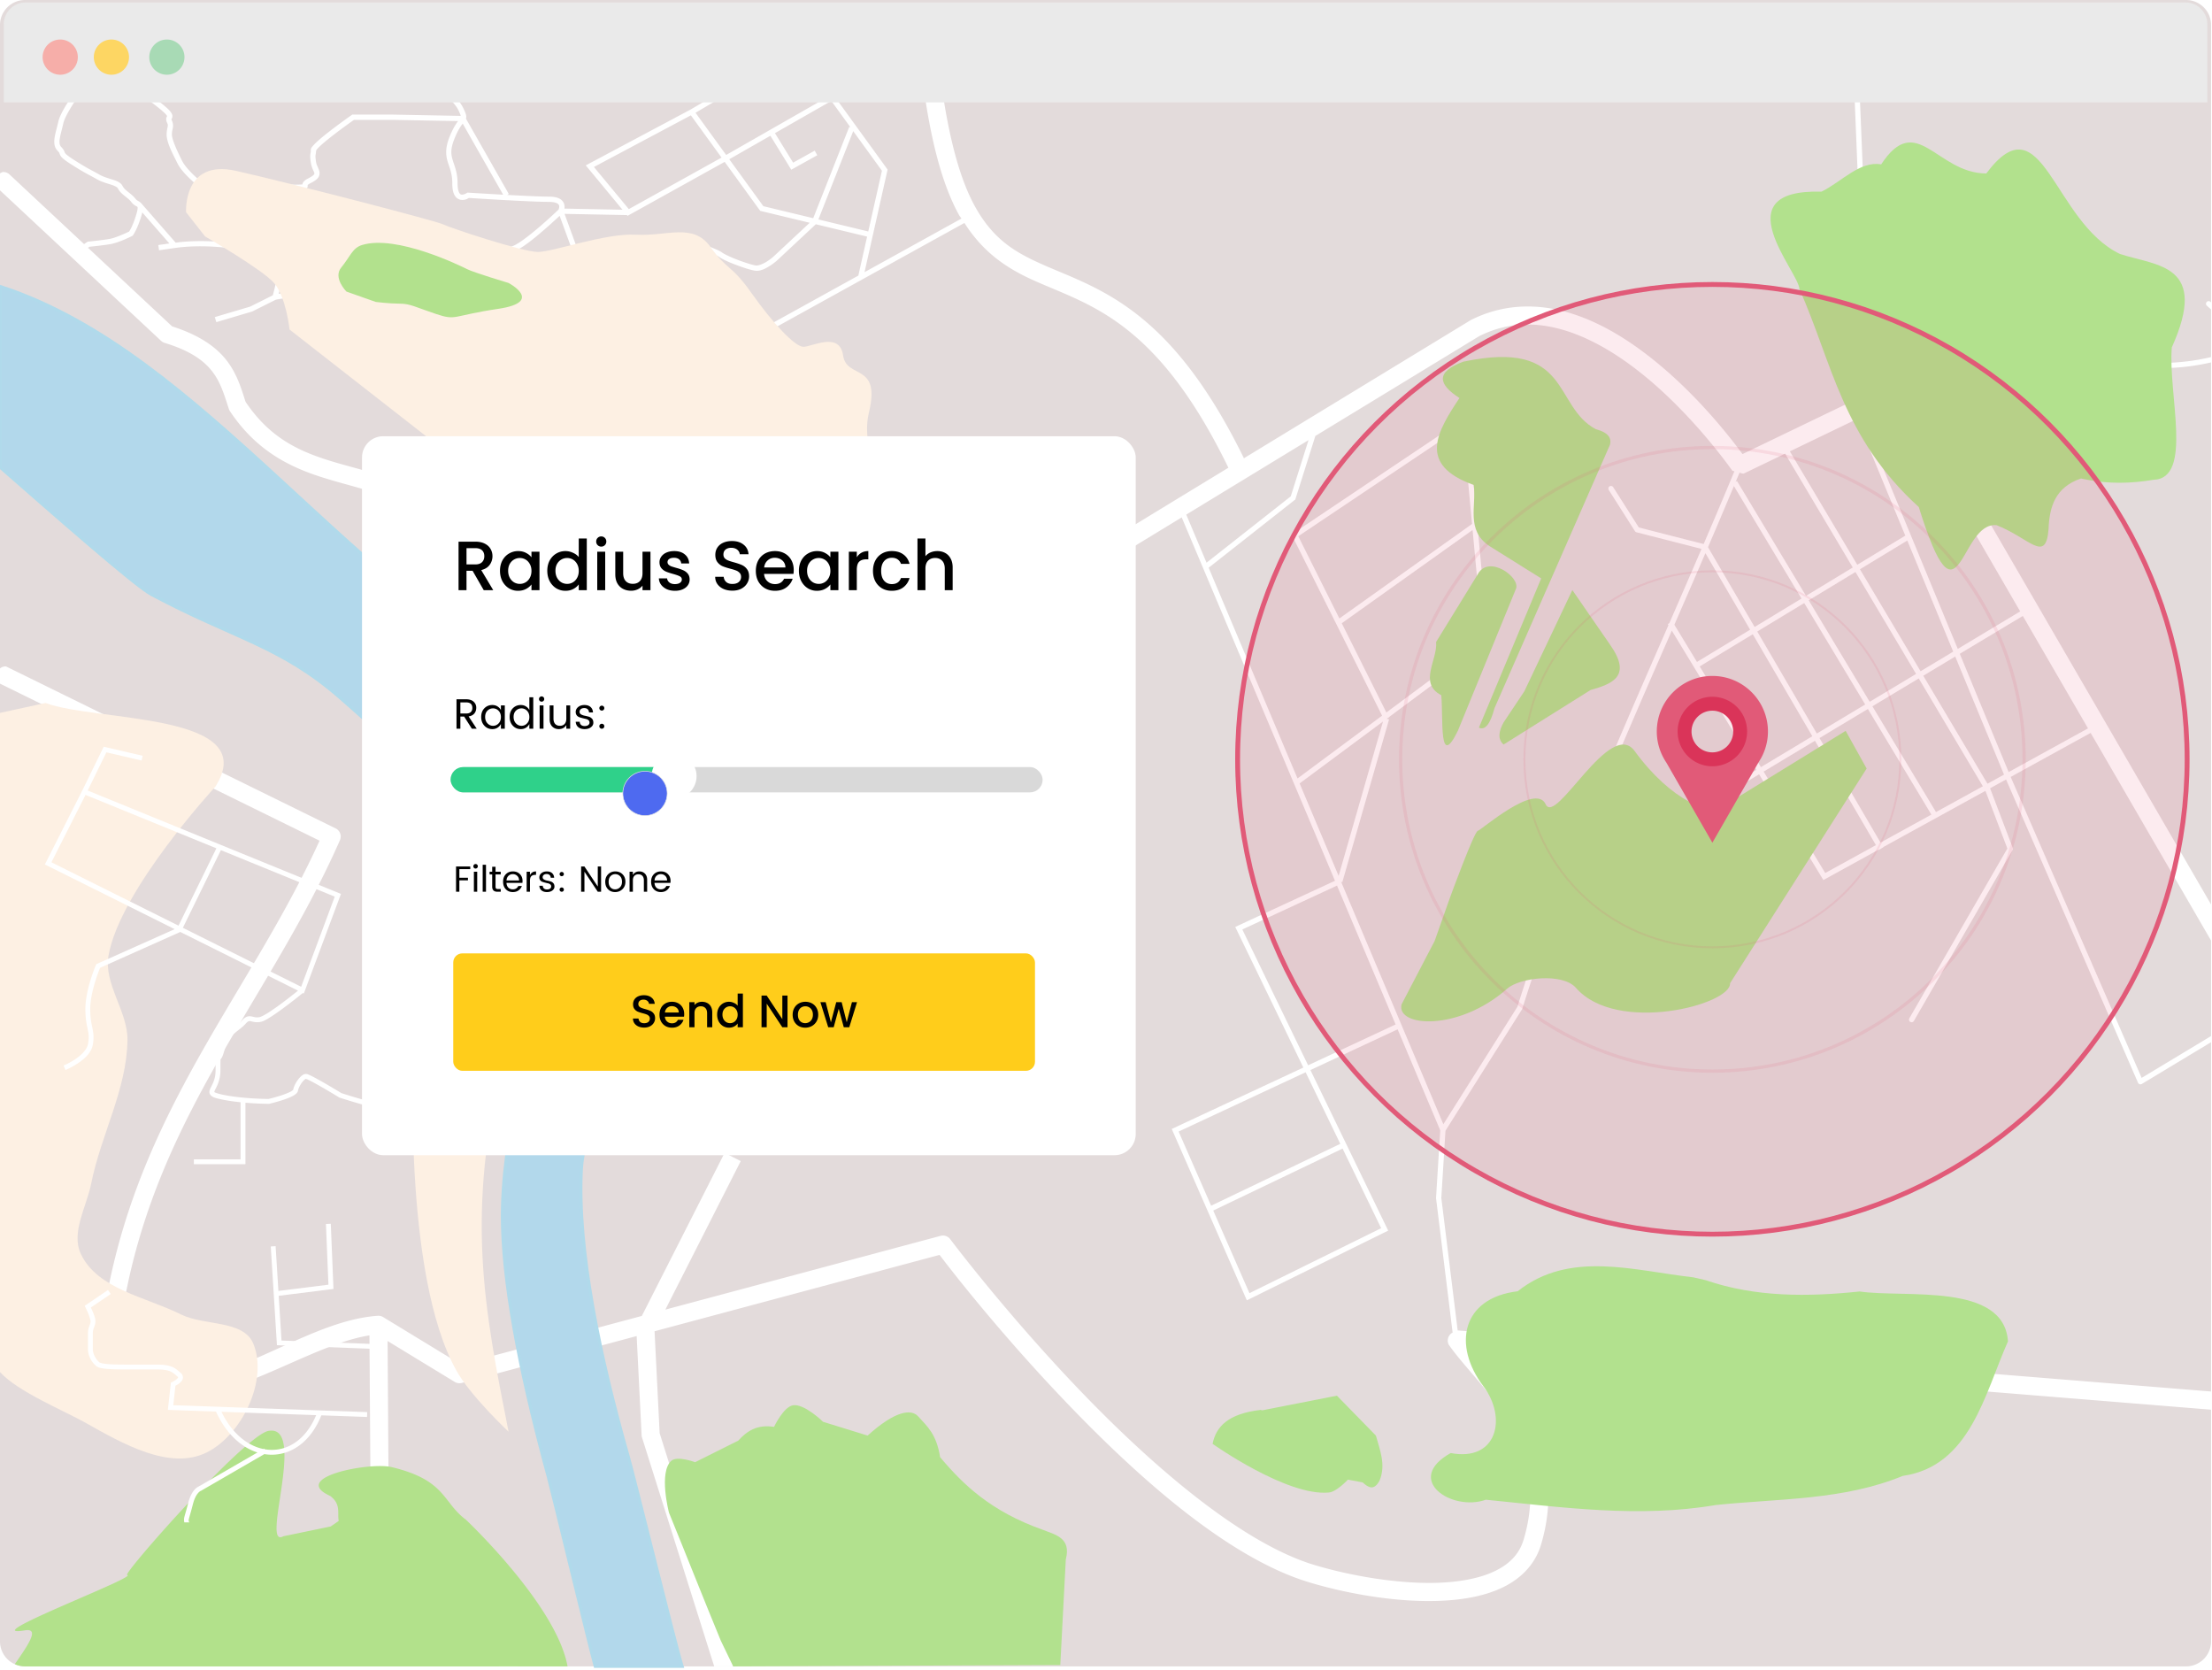 <svg xmlns="http://www.w3.org/2000/svg" fill="none" width="530" height="400">
  <defs>
    <filter id="a" width="1.213" height="1.228" x="-.101" y="-.109" color-interpolation-filters="sRGB">
      <feFlood flood-color="#000" flood-opacity=".188" result="flood"/>
      <feComposite in="flood" in2="SourceGraphic" operator="in" result="composite1"/>
      <feGaussianBlur in="composite1" result="blur" stdDeviation="10.778"/>
      <feOffset dx="2.695" dy="2.3" result="offset"/>
      <feComposite in="SourceGraphic" in2="offset" result="composite2"/>
    </filter>
    <filter id="b" width="6.975" height="6.709" x="-3.315" y="-2.66" color-interpolation-filters="sRGB">
      <feFlood flood-color="#000" flood-opacity=".824" result="flood"/>
      <feComposite in="flood" in2="SourceGraphic" operator="in" result="composite1"/>
      <feGaussianBlur in="composite1" result="blur" stdDeviation="1.796"/>
      <feOffset dx="-.299" dy="1.198" result="offset"/>
      <feComposite in="SourceGraphic" in2="offset" result="fbSourceGraphic"/>
      <feColorMatrix in="fbSourceGraphic" result="fbSourceGraphicAlpha" values="0 0 0 -1 0 0 0 0 -1 0 0 0 0 -1 0 0 0 0 1 0"/>
      <feFlood flood-color="#000" flood-opacity=".824" result="flood"/>
      <feComposite in="flood" in2="fbSourceGraphic" operator="in" result="composite1"/>
      <feGaussianBlur in="composite1" result="blur" stdDeviation="14.371"/>
      <feOffset dx="-9.281" dy="4.491" result="offset"/>
      <feComposite in="fbSourceGraphic" in2="offset" result="composite2"/>
    </filter>
  </defs>
  <path fill="#e3dbdb" d="M6 0h517.782a6 6 0 0 1 6 6v387.179a6 6 0 0 1-6 6H6a6 6 0 0 1-6-6V6a6 6 0 0 1 6-6Z"/>
  <path fill="#fff" d="M23.041 18.137c-.5.004-1 .004-1.414.17-.66.263-1.224.851-1.955 1.664-.73.812-1.542 1.847-2.326 2.953-1.568 2.212-3.02 4.62-3.39 6.289-.31 1.394-.71 2.658-.88 3.807-.17 1.148-.086 2.293.735 3.113.559.56.355.567.646 1.09.29.523.859 1.04 2.627 2.166 3.5 2.227 3.85 2.247 6.047 3.502 1.199.684 2.443 1.01 3.41 1.32.967.31 1.56.614 1.727.947.392.785 1.031 1.313 1.636 1.797s1.186.931 1.59 1.47c.589.785 1.267.988 1.385 1.085l.076.088a.85.85 0 0 1 .018.23c0 .266-.08.76-.309 1.524-.875 2.916-1.64 3.992-1.736 4.123-.258.124-3.13 1.504-4.735 1.771-1.856.31-5.029.629-5.029.629l-.158.016-.867.578L2.277 41.787a2.17 2.17 0 0 0-1.552-.582 2.17 2.17 0 0 0-.725.33v4.061l38.592 36.047c.241.225.531.393.847.49 6.326 1.935 9.505 4.344 11.487 6.941 1.982 2.596 2.818 5.578 3.92 8.91.06.185.146.362.254.524 5.967 8.958 13.459 12.944 20.886 15.44 7.429 2.496 14.791 3.688 21.293 7.099.174.09.36.158.551.2l139.248 30.044c.544.117 1.113.02 1.588-.27l44.473-27.085 36.724 87.05-23.896 11.06 16.316 33.679-31.53 14.714 17.991 41.053 33.87-16.701-18.635-38.465 20.898-9.752 10.207 24.194-1.008 16.216 3.973 32.233a2.17 2.17 0 0 0-.947 2.861c7.113 10.315 24.929 23.184 17.992 46.649-1.042 3.525-3.35 5.871-6.807 7.568-3.455 1.696-8.047 2.599-13.094 2.828-10.093.458-21.952-1.733-30.273-4.24-18.018-5.43-40.133-24.918-57.402-43.098-17.27-18.18-29.846-34.947-29.846-34.947a2.17 2.17 0 0 0-2.297-.793l-65.955 17.672 18.062-35.582-3.867-1.965-19.828 39.057-43.367 11.619-18.621-11.342a2.17 2.17 0 0 0-1.28-.313c-11.646.813-23.563 8.409-34.537 12.313-5.486 1.951-10.636 2.982-15.222 2.146-4.41-.803-8.472-3.303-12.344-8.857 6.164-50.827 35.155-78.959 53.035-119.527a2.17 2.17 0 0 0-1.027-2.823L1.422 159.631a2.17 2.17 0 0 0-1.422.486v3.649l76.568 37.619c-17.667 38.888-46.581 67.803-52.586 119.756a2.17 2.17 0 0 0 .35 1.449c4.496 6.772 9.907 10.282 15.65 11.328 5.743 1.046 11.626-.253 17.454-2.326 10.775-3.834 21.68-10.209 31.084-11.705l.351 51.267 30.297 19.203.387 8.823h4.343l-.494-11.274-30.213-19.148-.324-47.524 16.088 9.801a2.17 2.17 0 0 0 1.691.242l41.9-11.228 1.202 24.037 17.38 55.094h4.55l-17.623-55.868-1.22-24.412 2.962-.795 65.324-17.501c1.275 1.687 12.73 16.778 29.25 34.17 17.462 18.382 39.526 38.304 59.297 44.261 8.73 2.631 20.863 4.914 31.723 4.42 5.43-.247 10.554-1.178 14.808-3.266 4.253-2.088 7.65-5.475 9.057-10.234 3.32-11.232 1.476-20.448-2.158-28.027 2.23-3.937 6.408-6.839 12.017-9.088 6.254-2.508 14.182-4.147 22.572-5.537l128.094 10.383v-4.354L349.26 318.699l-3.918-31.754.998-16.084 18.387-29.148.023-.078c2.934-9.377 6.201-18.662 9.676-27.89l47.06-28.259 15.399 25.33 13.226-7.279.045.076 1.09-.636-.03-.051 24.497-13.479 5.254 13.807-23.469 40.652a.631.631 0 1 0 1.092.63l23.62-40.909a.631.631 0 0 0 .044-.541l-5.424-14.254 3.828-2.107 31.617 72.644c.152.35.577.488.905.291l16.601-10.006v-1.472l-16.637 10.023-31.376-72.092 19.156-10.543 28.857 49.743v-8.643l-71.94-124.006 28.221-10.809c6.492 2.358 12.361 3.969 17.74 4.993l-.906 10.578a.631.631 0 0 0 1.256.107l.897-10.455c9.75 1.711 17.764 1.345 24.732-.266v-1.28c-10.85 2.597-24.395 2.023-43.396-4.897L446.37 41.682l-.96-23.545h-1.263l.975 23.847a.63.63 0 0 0 .19.426L484.9 80.95l-27.996 10.724a2.17 2.17 0 0 0-2.375-.73l-37.023 17.826c-3.359-4.552-11.45-14.882-22.377-23.395-6-4.674-12.79-8.726-20.059-10.705-7.269-1.978-15.08-1.815-22.627 1.982a2.172 2.172 0 0 0-.154.088l-54.24 33.035c-8.748-17.87-17.406-28.064-25.627-34.468-8.38-6.529-16.222-9.094-22.75-12.002-6.528-2.908-11.72-5.981-16.076-13.873-3.502-6.344-6.344-16.216-8.307-31.293h-4.367c1.992 15.7 4.928 26.239 8.877 33.39.175.317.385.524.564.828L207.141 65.2l5.529-24.582-12.54-17.289-.493-.863-.094.053-3.176-4.38h-1.56l3.633 5.01-24.45 13.973-7.343-10.113 15.095-8.87h-2.49l-13.822 8.12-25.082 13.355 8.802 10.627-13.914-.273a2.392 2.392 0 0 0-.027-.95c-.114-.508-.467-1.048-1.08-1.394-.612-.344-1.45-.523-2.627-.523-1.955 0-6.064-.198-9.982-.41l.39-.223-10.265-18.043a1.44 1.44 0 0 0 .072-.541c-.038-.477-.228-.916-.551-1.64-1.368-3.079-4.29-5.07-6.494-5.438-1.631-.272-4.664-1.274-5.178-1.442V18.14h-1.262v2.16l.432.142s3.765 1.27 5.8 1.61c1.6.266 4.381 2.077 5.548 4.703.225.505.329.8.386 1.006l-16.28-.309h-9.714l-.162.115s-2.384 1.668-4.775 3.502c-1.196.915-2.393 1.871-3.307 2.694-.457.411-.842.79-1.133 1.129-.29.339-.56.56-.56 1.113 0 .581-.061.62-.113.98-.052.36-.042.832.119 1.961.183 1.277.767 2.114.836 2.483.034.184.046.215-.118.412-.164.198-.573.511-1.328.889-.863.432-1.282.854-1.39 1.343-.012.05.002.055-.002.1-.194.02-.475.038-.924.049-.984.023-2.63.025-5.322.025-10.636 0-17.35-.305-17.51-.312-.125-.097-.938-.723-2.024-1.737-1.165-1.087-2.476-2.504-3.035-3.62-1.267-2.536-2.467-5.128-2.467-6.376 0-.708.134-1.088.225-1.59.092-.501.071-1.133-.293-1.861-.102-.203-.067-.121-.05-.164.016-.043.188-.233.232-.63.044-.398-.135-.81-.479-1.235-.342-.425-.881-.934-1.77-1.66-3.524-2.884-6.711-4.825-9.097-5.506-1.101-.316-2.701-.797-4.244-1.121a18.334 18.334 0 0 0-1.861-.295h-.811zm.363 1.25c.69.044 1.374.138 2.05.283 1.467.31 3.038.778 4.155 1.098 2.05.585 5.198 2.448 8.645 5.27.855.698 1.348 1.178 1.59 1.476.241.299.2.341.205.3.005-.04-.04.027-.153.311-.112.284-.12.76.096 1.19.27.539.247.7.18 1.07-.067.369-.246.94-.246 1.816 0 1.92 1.334 4.402 2.601 6.938.71 1.417 2.092 2.85 3.303 3.98a34.99 34.99 0 0 0 2.264 1.942l.158.123.197.007s6.99.317 17.776.317c2.692 0 4.336-.001 5.353-.026.377-.003.754-.024 1.129-.062.27-.033.476-.04.734-.256a.86.86 0 0 0 .266-.443c.03-.149.016-.244.01-.301-.014-.114-.01-.096-.014-.074-.01.044.006-.128.727-.489.83-.414 1.372-.776 1.732-1.212.333-.405.474-.933.387-1.45-.168-.899-.694-1.485-.828-2.427-.156-1.089-.146-1.41-.117-1.604.026-.194.123-.473.123-1.16 0 .237.028-.026.257-.293.23-.267.587-.62 1.022-1.01.868-.782 2.048-1.725 3.228-2.63a142.393 142.393 0 0 1 4.575-3.356h9.295l15.65.293c-.491.647-1.186 1.691-1.967 3.588-1.148 2.789-.994 4.545-.537 6.084.458 1.538 1.121 2.83 1.121 5.248 0 1.333.197 2.248.582 2.902.385.655 1.01.996 1.572 1.053a2.67 2.67 0 0 0 1.797-.465c.286.018 14.698.943 19.18.943 1.041 0 1.67.172 2.008.362.339.19.422.366.467.57.082.372-.114.834-.153.922-.137.13-1.964 1.878-4.24 3.85-2.362 2.047-5.206 4.265-6.555 4.804-3.049 1.22-4.14 1.489-4.216 1.508-.17-.052-1.184-.368-2.555-.738-1.48-.4-3.083-.817-4.086-.817-.75 0-2.033-.08-3.152-.039-.56.021-1.077.066-1.528.2-.225.066-.44.15-.642.32a1.086 1.086 0 0 0-.38.785c0 .413.113.896.264 1.576.152.68.35 1.487.55 2.264.398 1.551.796 2.982.796 2.982l.069.256.23.129s.675.373 1.383.932c.707.559 1.38 1.334 1.474 1.808.27 1.349.277 3.045.28 3.367-.182.138-.575.445-1.342.924-.921.576-2.094 1.174-2.86 1.3-1.89.316-2.113.308-2.113.308v1.263s.41-.006 2.323-.326c1.135-.19 2.34-.862 3.32-1.475.98-.612 1.715-1.185 1.715-1.185l.244-.19v-.306s.01-2.233-.328-3.928c-.222-1.11-1.135-1.92-1.932-2.549-.672-.53-1.122-.776-1.307-.883a146.93 146.93 0 0 1-.73-2.74 74.667 74.667 0 0 1-.541-2.222 11.865 11.865 0 0 1-.205-1.163c.031-.015.029-.02.09-.039.252-.075.706-.13 1.216-.148 1.02-.037 2.273.041 3.108.041.581 0 2.302.38 3.754.771 1.451.392 2.71.786 2.71.786l.17.052.173-.04s1.328-.339 4.517-1.614c1.82-.728 4.521-2.947 6.912-5.02 1.25-1.081 2.476-2.19 3.678-3.324l4.398 12.012c.011.106.229 2.262.229 4.62 0 1.207-.06 2.45-.229 3.429-.168.978-.517 1.642-.68 1.75-.307.205-1.336.593-2.58.94-1.242.346-2.74.693-4.18 1.003-2.88.619-5.528 1.08-5.528 1.08l-1.174.205 6.285 6.49c-.144.16-.319.272-.348.569-.047.476.251.939.719 1.275.468.337 1.152.645 2.219.973 4.276 1.316 10.009 1.295 11.91 1.295 1.984 0 7.162-.586 7.46-.62l1.854 1.061 2.1 5.397-17.107 9.457.609 1.105 91.033-50.33c4.689 7.367 10.56 11.07 16.828 13.862 6.825 3.04 14.07 5.398 21.848 11.459 7.686 5.986 15.975 15.643 24.574 33.314l-57.18 34.826L98.94 117.05c-7.193-3.686-14.71-4.909-21.57-7.215-6.92-2.325-13.17-5.622-18.527-13.568-1.01-3.1-1.978-6.563-4.469-9.827-2.509-3.287-6.557-6.153-13.13-8.255l-20.159-18.83.37-.246c.194-.02 3.06-.303 4.944-.617 2.125-.355 5.248-1.959 5.248-1.959l.133-.068.09-.117s1.03-1.4 2-4.635c.095-.317.157-.571.215-.824l6.496 7.43-2.059.294-.398.057-.037.004-.115.017-.018.004h-.014l-.01.002h-.001l.18 1.25.011-.002h.012l.02-.004.113-.015.037-.006.4-.057 3.209-.459c8.406-1.203 17.209.666 17.209.666l.139.032.138-.034s1.938-.46 3.868-.498c.964-.019 1.92.08 2.572.338.652.258.968.556 1.025 1.186.055.615.032 1.371-.04 2.185l-1.491.67.516 1.15.793-.355a42.88 42.88 0 0 1-.44 2.543c-.4 1.929-.777 3.246-.836 3.455l-5.394 2.697-8.502 2.522.359 1.209 8.607-2.55 5.674-2.839a32.127 32.127 0 0 1 3.875-.488c1.002-.058 2.015-.042 2.752.103.37.073.665.18.848.291.182.11.243.196.271.297.242.844.952 1.569 1.858 2.41.905.842 2.029 1.731 3.13 2.547a84.148 84.148 0 0 0 4.317 2.985l.68-1.065s-2.086-1.331-4.244-2.933c-1.08-.8-2.176-1.67-3.024-2.457-.849-.788-1.428-1.567-1.504-1.832-.13-.455-.454-.803-.826-1.03-.372-.226-.799-.36-1.262-.45-.925-.182-2.01-.187-3.07-.126-1.22.07-2.354.23-3.139.356.182-.694.415-1.645.664-2.846.224-1.076.44-2.261.577-3.414l6.922-3.1 10.658-.629-.076-1.26-10.774.635.037.631-.258-.578-6.386 2.863c.031-.604.033-1.184-.016-1.71-.1-1.113-.894-1.883-1.816-2.249-.923-.365-2.006-.444-3.06-.423-2.028.039-3.821.475-3.974.511-.18-.04-8.676-1.82-17.175-.69l-8.23-9.411c-.024-.03-.045-.062-.071-.088-.01-.01-.017-.013-.027-.024l-.024-.027-.004.006c-.51-.481-.896-.47-1.232-.918-.547-.728-1.23-1.23-1.815-1.697-.583-.467-1.054-.893-1.295-1.375-.467-.936-1.458-1.262-2.472-1.586-1.014-.324-2.147-.631-3.166-1.215-2.241-1.28-2.525-1.262-5.996-3.47-1.718-1.094-2.098-1.526-2.203-1.716-.106-.19-.15-.66-.858-1.369-.447-.448-.523-1.043-.377-2.033.147-.99.54-2.263.864-3.72.263-1.185 1.665-3.687 3.187-5.833.76-1.072 1.552-2.078 2.236-2.84.687-.761 1.35-1.283 1.483-1.335.241-.097.715-.126 1.31-.092zm175.782 4.789 4.585 6.324-.29-.115-8.63 21.885-11.956-2.881-8.163-11.24 9.852-5.63 5.004 8.131 6.23-3.46-.611-1.104-5.178 2.875-4.35-7.068zm-33.649 3.453 7.348 10.121-22.219 12.342L142.305 40Zm-54.668 1.984 9.688 17.026c-4.414-.243-8.344-.49-8.344-.49l-.22-.014-.182.127s-.7.41-1.16.365c-.23-.024-.4-.08-.61-.436-.209-.355-.406-1.061-.406-2.263 0-2.654-.762-4.215-1.176-5.608-.413-1.392-.575-2.648.494-5.246.816-1.98 1.445-2.873 1.916-3.46zm93.565 1.801 6.879 9.484-3.274 14.55-11.947-2.88zm-30.801 7.363 8.513 11.729 11.86 2.86-8.738 8.154c-.003.002-.679.6-1.577 1.162-.899.562-2.019 1.007-2.65.902-.84-.14-2.597-.688-4.238-1.313-1.64-.625-3.254-1.382-3.727-1.736-.434-.326-1.086-.624-1.904-.972a61.862 61.862 0 0 0-2.692-1.057c-1.833-.678-3.505-1.235-3.505-1.235l-.262-.087-10.252 5.62-1.291 2.909c-.055.054-.945.935-2.27 1.615-1.364.701-2.984 1.102-4.482.149l-6.791-4.32-4.363-11.927 14.949.293.15.18zm21.842 14.942 12.287 2.959-2.09 9.293.05.011-48.064 26.575-2.199-5.655-2.592-1.48-.205.023s-5.773.63-7.533.63c-1.901 0-7.578-.022-11.541-1.241-.993-.305-1.574-.59-1.85-.79-.108-.077-.133-.106-.158-.132.01-.008.01-.012.022-.021a.769.769 0 0 1 .15-.09l.84-.362-5.703-5.892c.792-.142 2.114-.367 4.422-.863a75.708 75.708 0 0 0 4.255-1.024c1.285-.357 2.298-.675 2.94-1.103.789-.526 1.036-1.488 1.225-2.588.189-1.101.246-2.394.246-3.643 0-1.412-.068-2.627-.135-3.539l5.898 3.756c1.988 1.264 4.17.715 5.737-.09a11.632 11.632 0 0 0 2.652-1.898l.084-.084 1.228-2.764 9.39-5.15c.217.073 1.534.513 3.212 1.132.905.335 1.848.698 2.635 1.034.785.334 1.442.672 1.64.82.796.597 2.35 1.265 4.036 1.908 1.685.642 3.416 1.202 4.478 1.38 1.27.21 2.526-.454 3.527-1.079a14.43 14.43 0 0 0 1.75-1.291l.006-.006zm334.136 18.57a.631.631 0 0 0-.89.055.631.631 0 0 0 .052.892l1.008.893v-1.69zM364.205 77.8v.002c3.251-.227 6.495.177 9.725 1.056 6.472 1.762 12.83 5.499 18.533 9.942 11.405 8.885 20.142 20.518 22.617 23.963.157.06.321.102.488.125a1395.502 1395.502 0 0 1-7.375 17.433l-15.525-3.972-6.139-9.649a.631.631 0 1 0-1.066.676l6.275 9.86a.63.63 0 0 0 .375.273l15.573 3.982a3841.46 3841.46 0 0 1-7.717 17.791l-.356.217.153.25c-13.182 30.131-26.43 60.264-36.192 91.422l-17.742 28.13-24.492-58.06.283.082 11.203-38.99-.56-.16.154-.113.363-.182-.031-.064 23.879-17.735-2.606-27.96.07-.053-.085-.122-2.44-26.154-42.123 28.236 21.703 43.405-20.26 15.045-21.294-50.48 20.76-16.343 4.806-15.22 39.272-23.918c3.26-1.635 6.52-2.49 9.771-2.715zm90.397 17.926 29.435 50.736-14.953 8.978L446.1 99.816zm-9.641 4.64 11.547 27.944-11.502 6.972-16.152-27.158zm-94.45 1.653 2.19 23.494-31.781 22.636-9.848-19.693zm-36.988 3.412-4.255 13.472-20.18 15.887-4.86-11.518zm114.19 3.242 16.213 27.264-11.201 6.789-16.534-27.5-.312.187c.308-.737.62-1.473.932-2.209.3.158.634.243.974.248zm-12.266 7.764 16.198 26.943-11.235 6.81-11.168-19.115c2.095-4.868 4.164-9.748 6.205-14.638zm-62.61 10.527 2.474 26.527-23.133 17.176-10.686-21.373zm104.157 2.525 10.996 26.608-7.814 4.693-14.526-24.424zm-48.373 3.022 10.71 18.334-12.733 7.717-5.414-8.91a3903.188 3903.188 0 0 0 7.437-17.141zm35.951 4.51 14.522 24.416-11.11 6.671-14.609-24.3zm-12.277 7.44 14.605 24.298-11.582 6.953-14.273-24.432zm52.373 3.09 15.623 26.93-19.016 10.465-11.705-28.328zm-84.1 3.518 20.266 33.342-45.688 27.43c7.772-20.447 16.6-40.604 25.422-60.772zm19.399.866 14.27 24.427-12.321 7.399-14.662-24.121zm48.51 5.34 11.687 28.283-3.96 2.18-15.384-25.866zm-8.739 5.247 15.36 25.825-11.23 6.18-15.233-25.337zm-12.187 7.317 15.209 25.299-12.18 6.7-14.625-25.036zm-116.184 3.004-10.627 36.976-9.344-22.148zm103.504 4.61h.002l14.602 24.995-12.139 6.68-14.768-24.291zm-114.517 34.696 14.033 33.26-20.96 9.781-15.763-32.537zm-7.52 44.711 8.307 17.145-30.952 14.822-7.785-17.765zm8.855 18.282 9.24 19.072-31.56 15.564-8.674-19.793zm32.12 48.28 38.867 3.151c-5.23 1.085-10.17 2.358-14.44 4.07-5.339 2.142-9.739 4.98-12.441 8.901-3.66-6.618-8.47-11.95-11.986-16.121z" color="#000" style="-inkscape-stroke:none"/>
  <path fill="#eaeaea" d="M6.139.59a5.24 5.24 0 0 0-5.24 5.238v18.71h527.984V5.827A5.238 5.238 0 0 0 523.645.59H6.139z"/>
  <path fill="#A8DAB5" d="M39.985 17.901a4.216 4.216 0 1 0 0-8.432 4.216 4.216 0 0 0 0 8.432Z"/>
  <path fill="#F6AEA9" d="M14.429 17.902a4.217 4.217 0 1 0 0-8.434 4.217 4.217 0 0 0 0 8.434Z"/>
  <path fill="#FDD663" d="M26.696 17.902a4.217 4.217 0 1 0 0-8.434 4.217 4.217 0 0 0 0 8.434Z"/>
  <g fill="#4e6af0" aria-label="user" font-family="Optima-Medium" font-size="18.667" letter-spacing="0" style="line-height:1.25;-inkscape-font-specification:Optima-Medium;text-align:center" text-anchor="middle" word-spacing="0">
    <path fill="#b2e18d" d="M436.429 45.91c4.756-2.298 9.239-7.466 14.301-6.529 8.52-12.963 13.294 2.148 25.182 2.176 13.529-18.043 15.889 11.53 32.023 19.276 8.904 2.925 21.421 2.407 12.435 22.383-.922 11.244 5.143 31.38-4.352 31.712-5.11.822-10.557 1.191-17.41-.311-6.145 2.08-7.575 6.762-7.772 12.125-.638 8.363-4.53 2.152-12.436-.933-9.04-1.001-8.848 27.127-18.654-4.353-18.374-16.685-20.766-34.68-28.602-52.23-.185-4.213-18.524-23.99 5.285-23.316Zm-85.806 40.727c-6.793 2.493-5.97 5.466-.933 8.704-5.295 8.016-10.204 15.968 3.42 20.83.7 5-1.948 10.792 3.731 14.613l12.436 7.772-14.923 35.753c1.462.693 2.708-.815 3.73-4.665l27.67-63.11c.43-1.654-.484-2.956-3.42-3.73-10.346-5.549-5.782-21.635-31.711-16.167Zm26.114 54.717-11.502 24.25-4.975 7.461c-1.183 2.156-1.45 4.006 0 5.285l20.831-13.057c5.309-1.497 9.996-3.346 4.663-10.882z"/>
    <path fill="#b2e18d" d="M354.043 137.623c2.579-4.916 10.315.654 9.182 3.423l-13.928 34.032c-4.588 9.355-3.446-2.686-3.96-8.542-5.56-2.887-.829-8.497-1.243-12.747zm-98.087 2.954c-3.45 4.726-5.875 9.965-6.84 15.933-.636 32.903 4.199 65.806 7.15 98.708l3.887 4.275c3.178-32.955-2.902-65.91-4.352-98.864 1.725-7.889 3.484-15.803.155-20.052z"/>
    <path fill="#b2e18e" d="M443.986 314.873c.926.125 1.702.551 1.758 2.418l.77 9.013-7.256.66-3.077-8.794c-.888-1.726.84-2.145 2.198-2.748zm-141.574 22.973 17.916-3.518 9.344 9.563c.957 3.516 2.436 6.976.879 10.772-1.356 2.538-2.712 1.65-4.068.439l-3.516-.659s-2.698 2.892-4.507 3.078c-10.032 1.025-27.92-11.652-27.92-11.652.808-4.104 3.725-7.241 11.542-8.134zm-48.364 61.003 1.32-25.28c1.343-5.193-2.44-5.898-5.607-7.145-12.268-4.364-18.908-10.685-24.51-17.367-.856-5.503-3.086-7.382-5.277-9.783-1.66-1.818-5.492-1.35-12.091 4.617l-10.662-3.298s-4.543-4.442-7.255-3.956c-2.25.402-4.506 5.166-4.506 5.166-4.078-.645-6.53 1.034-8.574 3.297l-10.332 5.166s-4.3-1.609-5.716-.33c-3.076 2.778-.55 12.42-.55 12.42 4.172 10.21 8.211 20.473 12.421 30.668l2.968 6.155z"/>
    <path fill="#b2e18b" d="M65.15 342.7a3.911 3.911 0 0 0-.812.064c-5.641 1.011-35.074 34.382-33.875 34.513 3.01.33-36.916 15.313-24.484 13.27 3.655-.6.702 3.564-2.422 8.088A5.93 5.93 0 0 0 6 399.18h129.984c-2.596-14.638-24.359-35.149-24.359-35.149-5.677-4.235-4.717-9.467-17.799-12.592-5.263-1.257-24.556 2.46-14.691 6.918 2.61 1.996 1.658 3.99 2.021 5.985l-1.914 1.314-11.373 2.356c-5.363 3.033 5.073-25.069-2.719-25.313z"/>
    <path fill="#b2e18d" d="m413.648 192.66 28.578-17.586 5.025 9.027-32.724 51.428c.266 5.167-27.187 12.288-36.932 1.099-3.175-3.647-13.447-2.479-16.479.208-11.612 10.293-26.669 9.205-25.29 3.748l7.914-15.168 3.738-10.552s5.716-15.608 6.595-15.828c.88-.22 13.85-11.651 16.268-6.375 2.418 5.276 15.457-20.788 21.324-12.75 8.69 11.903 18.528 16.002 21.984 12.75z"/>
    <path fill="#fdf0e3" d="M10.915 168.395 0 170.773v157.9c4.346 4.761 15.064 9.098 20.625 12.222 8.65 4.858 20.049 11.461 28.922 7.023 8.443-4.223 14.75-17.3 11.155-26.03-2.375-5.77-11.772-4.233-17.353-7.024-8.344-4.174-19.98-6.025-23.964-14.46-2.438-5.161 1.365-11.345 2.48-16.941 2.303-11.565 8.517-22.503 8.677-34.293.093-6.916-5.727-13.431-4.545-20.246 2.727-15.737 25.615-40.491 25.615-40.491 11.262-17.8-28.657-15.495-40.697-20.038zm88.212 82.841s-2.835 54.101 10.33 77.263c3.474 6.11 12.396 14.46 12.396 14.46-5.911-29.856-10.32-52.05-1.24-89.245z"/>
    <path fill="#b2d8eb" stroke="#b0daeb" stroke-width=".727" d="M0 68.61v43.3c11.844 10.346 32.215 28.322 36.282 30.495 19.839 10.601 30.95 12.224 45.4 24.911 18.646 16.373 40.069 35.711 43.714 60.256 3.454 23.252-5.592 42.53-5.002 66.03.428 17.046 5.248 39.252 10.967 60.152 1.011 3.697 10.204 41.846 11.252 45.425h20.833c-1.609-5.067-11.356-44.808-12.879-50.146-6.825-23.92-12.238-49.64-11.272-68.878.928-18.49 22.913-31.978 23.143-50.49.282-22.608-10.101-47.017-26.72-62.349C84.228 142.801 48.982 84.449 0 68.609z"/>
    <path fill="#fdf0e3" d="m112.405 112.552-43.026-33.61s-.826-7.85-3.719-11.155c-2.892-3.306-16.526-11.156-16.526-11.156l-4.545-5.785s-.827-12.808 11.982-9.916c12.809 2.893 47.928 11.982 49.58 12.809 1.653.826 19.007 6.61 22.725 6.61s16.114-4.544 23.551-4.13c7.437.412 13.635-2.893 17.766 2.89 4.132 5.785 4.958 4.133 9.916 11.156 4.959 7.025 10.33 12.809 12.396 12.809 2.065 0 8.676-3.718 9.503 2.066.826 5.784 9.09 1.653 6.198 13.635-2.893 11.982 10 18.192-16.52 19.848-26.52 1.656-38.44 6.29-46.586 3.095-8.144-3.195-25.424-4.784-26.36-6.005-.937-1.221-6.335-3.161-6.335-3.161z"/>
    <path fill="#b2e18d" d="M86.732 58.697c8.235-2.546 23.551 4.958 25.204 5.784 1.653.827 9.916 3.306 9.916 3.306s8.677 4.545-2.48 6.197c-11.155 1.653-9.915 2.893-14.873 1.24-4.958-1.653-6.198-2.48-8.676-2.48-2.48 0-5.785-.413-5.785-.413l-7.024-2.479s-3.306-3.305-1.24-5.784c2.066-2.48 2.63-4.651 4.958-5.371z"/>
    <path fill="#b2e18e" d="M405.702 305.981c-14.125-1.58-29.653-6.55-42.06 3.338-13.466 1.615-15.594 12.984-8.249 22.714 5.786 7.59 3.329 18.176-7.806 16.039-11.345 6.343.243 14.102 8.43 11.184 18.31 1.817 36.756 4.407 55.09 1.268 15.117-1.569 30.548-1.108 44.786-6.974 16.181-2.302 19.654-19.748 25.22-32.223-.95-14.192-24.671-10.363-35.545-11.956-12.378 1.298-24.905 1.4-36.83-2.688l-1.542-.368z"/>
    <g transform="translate(-27.841 -39.252) scale(.727)">
      <rect width="255" height="236.904" x="154.91" y="195.428" fill="#fff" filter="url(#a)" rx="7"/>
      <path fill="#000" d="m197.727 248.455-3.68-6.394h-2.001v6.394h-2.622V232.47h5.52c1.227 0 2.262.215 3.105.644.859.429 1.495 1.004 1.909 1.725.43.721.644 1.526.644 2.415a4.791 4.791 0 0 1-.92 2.852c-.598.843-1.525 1.418-2.783 1.725l3.956 6.624zm-5.681-8.487h2.898c.982 0 1.718-.245 2.208-.736.506-.491.759-1.15.759-1.978 0-.828-.245-1.472-.736-1.932-.49-.475-1.234-.713-2.231-.713h-2.898zm11.036 2.093c0-1.273.261-2.4.782-3.381.537-.981 1.258-1.74 2.162-2.277a5.79 5.79 0 0 1 3.036-.828c.997 0 1.863.199 2.599.598.752.383 1.35.866 1.794 1.449v-1.84h2.645v12.673h-2.645v-1.886c-.444.598-1.05 1.096-1.817 1.495-.766.399-1.64.598-2.622.598a5.633 5.633 0 0 1-2.99-.828c-.904-.567-1.625-1.349-2.162-2.346-.521-1.012-.782-2.154-.782-3.427zm10.373.046c0-.874-.184-1.633-.552-2.277-.352-.644-.82-1.135-1.403-1.472a3.701 3.701 0 0 0-1.886-.506c-.674 0-1.303.169-1.886.506-.582.322-1.058.805-1.426 1.449-.352.629-.529 1.38-.529 2.254 0 .874.177 1.641.529 2.3.368.659.844 1.165 1.426 1.518a3.788 3.788 0 0 0 1.886.506c.675 0 1.304-.169 1.886-.506.583-.337 1.051-.828 1.403-1.472.368-.659.552-1.426.552-2.3zm5.215-.046c0-1.273.261-2.4.782-3.381.537-.981 1.258-1.74 2.162-2.277.92-.552 1.94-.828 3.059-.828.828 0 1.641.184 2.438.552.813.353 1.457.828 1.932 1.426v-6.118h2.645v17.02h-2.645v-1.909c-.429.613-1.027 1.119-1.794 1.518-.751.399-1.617.598-2.599.598a5.79 5.79 0 0 1-3.036-.828c-.904-.567-1.625-1.349-2.162-2.346-.521-1.012-.782-2.154-.782-3.427zm10.373.046c0-.874-.184-1.633-.552-2.277-.352-.644-.82-1.135-1.403-1.472a3.701 3.701 0 0 0-1.886-.506c-.674 0-1.303.169-1.886.506-.582.322-1.058.805-1.426 1.449-.352.629-.529 1.38-.529 2.254 0 .874.177 1.641.529 2.3.368.659.844 1.165 1.426 1.518a3.788 3.788 0 0 0 1.886.506c.675 0 1.304-.169 1.886-.506.583-.337 1.051-.828 1.403-1.472.368-.659.552-1.426.552-2.3zm7.423-8.004c-.475 0-.874-.161-1.196-.483a1.625 1.625 0 0 1-.483-1.196c0-.475.161-.874.483-1.196a1.625 1.625 0 0 1 1.196-.483c.46 0 .851.161 1.173.483.322.322.483.721.483 1.196s-.161.874-.483 1.196a1.597 1.597 0 0 1-1.173.483zm1.288 1.679v12.673h-2.622v-12.673zm14.92 0v12.673h-2.622v-1.495c-.414.521-.959.935-1.633 1.242a5.185 5.185 0 0 1-2.116.437c-.997 0-1.894-.207-2.691-.621-.782-.414-1.403-1.027-1.863-1.84-.445-.813-.667-1.794-.667-2.944v-7.452h2.599v7.061c0 1.135.283 2.009.851 2.622.567.598 1.341.897 2.323.897.981 0 1.755-.299 2.323-.897.582-.613.874-1.487.874-2.622v-7.061zm8.059 12.88c-.996 0-1.893-.176-2.691-.529-.782-.368-1.403-.859-1.863-1.472a3.727 3.727 0 0 1-.736-2.093h2.714c.046.537.299.989.759 1.357.476.353 1.066.529 1.771.529.736 0 1.304-.138 1.702-.414.414-.291.621-.659.621-1.104 0-.475-.23-.828-.69-1.058-.444-.23-1.157-.483-2.139-.759-.95-.261-1.725-.514-2.323-.759a4.169 4.169 0 0 1-1.564-1.127c-.429-.506-.644-1.173-.644-2.001 0-.675.2-1.288.598-1.84.399-.567.966-1.012 1.702-1.334.752-.322 1.61-.483 2.576-.483 1.442 0 2.599.368 3.473 1.104.89.721 1.365 1.71 1.426 2.967h-2.622c-.046-.567-.276-1.02-.69-1.357-.414-.337-.973-.506-1.679-.506-.69 0-1.219.13-1.587.391-.368.261-.552.606-.552 1.035 0 .337.123.621.368.851.246.23.545.414.897.552.353.123.874.284 1.564.483.92.245 1.672.498 2.254.759a4.07 4.07 0 0 1 1.541 1.104c.43.491.652 1.142.667 1.955 0 .721-.199 1.365-.598 1.932-.398.567-.966 1.012-1.702 1.334-.72.322-1.571.483-2.553.483zm18.928-.046c-1.073 0-2.039-.184-2.898-.552-.859-.383-1.533-.92-2.024-1.61-.491-.69-.736-1.495-.736-2.415h2.806c.061.69.33 1.257.805 1.702.491.445 1.173.667 2.047.667.905 0 1.61-.215 2.116-.644.506-.445.759-1.012.759-1.702 0-.537-.161-.974-.483-1.311a3.043 3.043 0 0 0-1.173-.782c-.46-.184-1.104-.383-1.932-.598-1.043-.276-1.894-.552-2.553-.828a4.317 4.317 0 0 1-1.656-1.334c-.46-.598-.69-1.395-.69-2.392 0-.92.23-1.725.69-2.415.46-.69 1.104-1.219 1.932-1.587.828-.368 1.786-.552 2.875-.552 1.549 0 2.814.391 3.795 1.173.997.767 1.549 1.825 1.656 3.174h-2.898c-.046-.583-.322-1.081-.828-1.495-.506-.414-1.173-.621-2.001-.621-.751 0-1.365.192-1.84.575-.475.383-.713.935-.713 1.656 0 .491.146.897.437 1.219.307.307.69.552 1.15.736.46.184 1.089.383 1.886.598 1.058.291 1.917.583 2.576.874a4.166 4.166 0 0 1 1.702 1.357c.475.598.713 1.403.713 2.415 0 .813-.222 1.579-.667 2.3-.429.721-1.066 1.303-1.909 1.748-.828.429-1.809.644-2.944.644zm20.229-6.808c0 .475-.031.905-.092 1.288h-9.683c.076 1.012.452 1.825 1.127 2.438.674.613 1.502.92 2.484.92 1.41 0 2.407-.59 2.99-1.771h2.829c-.384 1.165-1.081 2.124-2.093 2.875-.997.736-2.239 1.104-3.726 1.104-1.212 0-2.3-.268-3.266-.805a6.016 6.016 0 0 1-2.254-2.3c-.537-.997-.805-2.147-.805-3.45 0-1.303.26-2.446.782-3.427a5.652 5.652 0 0 1 2.231-2.3c.966-.537 2.07-.805 3.312-.805 1.196 0 2.261.261 3.197.782a5.508 5.508 0 0 1 2.185 2.208c.521.935.782 2.016.782 3.243zm-2.737-.828c-.016-.966-.361-1.74-1.035-2.323-.675-.583-1.511-.874-2.507-.874-.905 0-1.679.291-2.323.874-.644.567-1.028 1.342-1.15 2.323zm4.443 1.081c0-1.273.261-2.4.782-3.381.537-.981 1.257-1.74 2.162-2.277a5.79 5.79 0 0 1 3.036-.828c.997 0 1.863.199 2.599.598.751.383 1.349.866 1.794 1.449v-1.84h2.645v12.673h-2.645v-1.886c-.445.598-1.05 1.096-1.817 1.495-.767.399-1.641.598-2.622.598a5.63 5.63 0 0 1-2.99-.828c-.905-.567-1.625-1.349-2.162-2.346-.521-1.012-.782-2.154-.782-3.427zm10.373.046c0-.874-.184-1.633-.552-2.277-.353-.644-.82-1.135-1.403-1.472a3.704 3.704 0 0 0-1.886-.506c-.675 0-1.303.169-1.886.506-.583.322-1.058.805-1.426 1.449-.353.629-.529 1.38-.529 2.254 0 .874.176 1.641.529 2.3.368.659.843 1.165 1.426 1.518a3.788 3.788 0 0 0 1.886.506c.675 0 1.303-.169 1.886-.506.583-.337 1.05-.828 1.403-1.472.368-.659.552-1.426.552-2.3zm8.711-4.485a4.053 4.053 0 0 1 1.518-1.495c.644-.368 1.403-.552 2.277-.552v2.714h-.667c-1.027 0-1.809.261-2.346.782-.521.521-.782 1.426-.782 2.714v6.67h-2.622v-12.673h2.622zm5.331 4.485c0-1.303.261-2.446.782-3.427.537-.997 1.273-1.763 2.208-2.3.935-.537 2.009-.805 3.22-.805 1.533 0 2.798.368 3.795 1.104 1.012.721 1.694 1.756 2.047 3.105h-2.829c-.23-.629-.598-1.119-1.104-1.472-.506-.353-1.142-.529-1.909-.529-1.073 0-1.932.383-2.576 1.15-.629.751-.943 1.809-.943 3.174s.314 2.43.943 3.197c.644.767 1.503 1.15 2.576 1.15 1.518 0 2.522-.667 3.013-2.001h2.829c-.368 1.288-1.058 2.315-2.07 3.082-1.012.751-2.269 1.127-3.772 1.127-1.211 0-2.285-.268-3.22-.805a5.91 5.91 0 0 1-2.208-2.3c-.521-.997-.782-2.147-.782-3.45zm21.22-6.532c.966 0 1.825.207 2.576.621.767.414 1.365 1.027 1.794 1.84.445.813.667 1.794.667 2.944v7.475h-2.599v-7.084c0-1.135-.283-2.001-.851-2.599-.567-.613-1.341-.92-2.323-.92-.981 0-1.763.307-2.346.92-.567.598-.851 1.464-.851 2.599v7.084h-2.622v-17.02h2.622v5.819a4.415 4.415 0 0 1 1.679-1.242 5.744 5.744 0 0 1 2.254-.437zm-157.208 54.531v4.004h-1.274v-9.702h3.15c1.092 0 1.923.266 2.492.798.579.532.868 1.186.868 1.96 0 .766-.21 1.405-.63 1.918-.42.514-1.05.836-1.89.966l2.674 4.06h-1.596l-2.548-4.004zm0-4.676v3.668h1.876c.7 0 1.218-.158 1.554-.476.346-.326.518-.779.518-1.358 0-1.222-.69-1.834-2.072-1.834zm12.589 6.93c.513-.522.77-1.218.77-2.086 0-.868-.257-1.563-.77-2.086a2.455 2.455 0 0 0-1.834-.784c-.709 0-1.321.252-1.834.756-.504.504-.756 1.19-.756 2.058 0 .868.257 1.573.77 2.114.513.542 1.125.812 1.834.812.709 0 1.316-.261 1.82-.784zm-2.058 1.876c-1.045 0-1.918-.373-2.618-1.12-.7-.756-1.05-1.717-1.05-2.884 0-1.176.345-2.123 1.036-2.842.7-.728 1.577-1.092 2.632-1.092.653 0 1.223.154 1.708.462.495.308.868.71 1.12 1.204v-1.54h1.288v7.686h-1.288v-1.568a3.08 3.08 0 0 1-1.12 1.232c-.485.308-1.055.462-1.708.462zm11.437-1.876c.513-.522.77-1.218.77-2.086 0-.868-.257-1.563-.77-2.086a2.457 2.457 0 0 0-1.834-.784c-.71 0-1.321.252-1.834.756-.504.504-.756 1.19-.756 2.058 0 .868.256 1.573.77 2.114.513.542 1.124.812 1.834.812.709 0 1.316-.261 1.82-.784zm-2.058 1.876c-1.046 0-1.918-.373-2.618-1.12-.7-.756-1.05-1.717-1.05-2.884 0-1.176.345-2.123 1.036-2.842.7-.728 1.577-1.092 2.632-1.092.653 0 1.222.154 1.708.462.494.308.868.71 1.12 1.204v-4.214h1.288v10.36h-1.288v-1.568a3.088 3.088 0 0 1-1.12 1.232c-.486.308-1.055.462-1.708.462zm7.475-9.296a.839.839 0 0 1-.616.252.837.837 0 0 1-.616-.252.862.862 0 0 1-.238-.616c0-.242.084-.448.252-.616a.82.82 0 0 1 .602-.252c.242 0 .448.084.616.252a.839.839 0 0 1 .252.616.837.837 0 0 1-.252.616zm-1.26 9.17v-7.686h1.274v7.686zm8.795-7.686h1.274v7.686h-1.274v-1.232c-.514.906-1.349 1.358-2.506 1.358-.85 0-1.559-.28-2.128-.84-.57-.569-.854-1.372-.854-2.408v-4.564h1.26v4.354c0 .766.186 1.354.56 1.764.382.402.9.602 1.554.602.653 0 1.166-.2 1.54-.602.382-.41.574-.998.574-1.764zm3.093 2.17c0-.644.266-1.185.798-1.624.541-.448 1.236-.672 2.086-.672.858 0 1.53.22 2.016.658.485.43.751 1.022.798 1.778h-1.316c-.019-.429-.164-.774-.434-1.036-.271-.261-.649-.392-1.134-.392-.476 0-.854.117-1.134.35a1.088 1.088 0 0 0-.406.882c0 .355.154.63.462.826.317.196.695.341 1.134.434.448.084.891.187 1.33.308.448.112.826.332 1.134.658.317.318.476.775.476 1.372 0 .588-.271 1.088-.812 1.498-.532.402-1.228.602-2.086.602-.859 0-1.55-.214-2.072-.644-.514-.429-.794-1.022-.84-1.778h1.316c.018.43.168.775.448 1.036.289.252.681.378 1.176.378.504 0 .896-.107 1.176-.322.289-.214.434-.485.434-.812 0-.336-.112-.602-.336-.798a1.867 1.867 0 0 0-.84-.406 33.12 33.12 0 0 1-1.106-.266c-.392-.102-.756-.21-1.092-.322a1.824 1.824 0 0 1-.84-.616c-.224-.289-.336-.653-.336-1.092zm9.427-1.274c0 .224-.08.416-.238.574a.799.799 0 0 1-.588.238.78.78 0 0 1-.574-.238.78.78 0 0 1-.238-.574c0-.224.079-.415.238-.574a.784.784 0 0 1 .574-.238c.233 0 .429.08.588.238.158.159.238.35.238.574zm0 5.978c0 .224-.08.416-.238.574a.799.799 0 0 1-.588.238.78.78 0 0 1-.574-.238.78.78 0 0 1-.238-.574c0-.233.079-.429.238-.588a.784.784 0 0 1 .574-.238c.233 0 .429.08.588.238a.802.802 0 0 1 .238.588zm-48.864 54.525v-8.316h4.68v.876h-3.588v2.82h2.832v.864h-2.832v3.756zm6.963-7.86a.718.718 0 0 1-.528.216.718.718 0 0 1-.528-.216.74.74 0 0 1-.204-.528c0-.208.072-.384.216-.528a.704.704 0 0 1 .516-.216c.208 0 .384.072.528.216.144.144.216.32.216.528a.718.718 0 0 1-.216.528zm-1.08 7.86v-6.588h1.092v6.588zm2.895 0v-8.88h1.092v8.88zm5.054-.888h.9v.888h-1.104c-1.144 0-1.716-.564-1.716-1.692v-4.008h-.852v-.888h.852v-1.632h1.104v1.632h1.704v.888h-1.704v4.008c0 .296.06.504.18.624s.332.18.636.18zm4.866.996c-.944 0-1.712-.312-2.304-.936-.592-.624-.888-1.448-.888-2.472s.3-1.844.9-2.46c.6-.624 1.376-.936 2.328-.936.96 0 1.728.296 2.304.888.584.584.876 1.332.876 2.244 0 .232-.016.448-.048.648h-5.244c.032.656.236 1.176.612 1.56.384.376.872.564 1.464.564.448 0 .824-.1 1.128-.3.312-.2.54-.464.684-.792h1.176a3.01 3.01 0 0 1-1.08 1.428c-.504.376-1.14.564-1.908.564zm2.076-3.816c-.008-.632-.208-1.136-.6-1.512-.392-.384-.88-.576-1.464-.576-.576 0-1.056.188-1.44.564-.384.368-.596.876-.636 1.524zm3.592-2.88v1.116c.392-.816 1.06-1.224 2.004-1.224v1.14h-.288c-.56 0-.988.148-1.284.444-.288.288-.432.792-.432 1.512v3.6h-1.092v-6.588zm3.086 1.86c0-.552.228-1.016.684-1.392.464-.384 1.06-.576 1.788-.576.736 0 1.312.188 1.728.564.416.368.644.876.684 1.524h-1.128c-.016-.368-.14-.664-.372-.888-.232-.224-.556-.336-.972-.336-.408 0-.732.1-.972.3a.934.934 0 0 0-.348.756c0 .304.132.54.396.708.272.168.596.292.972.372.384.072.764.16 1.14.264.384.096.708.284.972.564.272.272.408.664.408 1.176 0 .504-.232.932-.696 1.284-.456.344-1.052.516-1.788.516s-1.328-.184-1.776-.552c-.44-.368-.68-.876-.72-1.524h1.128c.016.368.144.664.384.888.248.216.584.324 1.008.324.432 0 .768-.092 1.008-.276.248-.184.372-.416.372-.696 0-.288-.096-.516-.288-.684a1.597 1.597 0 0 0-.72-.348c-.288-.064-.604-.14-.948-.228-.336-.088-.648-.18-.936-.276a1.57 1.57 0 0 1-.72-.528c-.192-.248-.288-.56-.288-.936zm8.08-1.092a.67.67 0 0 1-.204.492.685.685 0 0 1-.504.204.67.67 0 0 1-.492-.204.67.67 0 0 1-.204-.492.67.67 0 0 1 .204-.492.67.67 0 0 1 .492-.204c.2 0 .368.068.504.204a.67.67 0 0 1 .204.492zm0 5.124a.67.67 0 0 1-.204.492.685.685 0 0 1-.504.204.67.67 0 0 1-.492-.204.67.67 0 0 1-.204-.492c0-.2.068-.368.204-.504a.67.67 0 0 1 .492-.204c.2 0 .368.068.504.204a.685.685 0 0 1 .204.504zm11.179-7.62h1.092v8.316h-1.092l-4.392-6.6v6.6h-1.092v-8.316h1.092l4.392 6.6zm5.703 7.524a2.2 2.2 0 0 0 1.596-.66c.456-.448.684-1.064.684-1.848s-.216-1.396-.648-1.836c-.432-.44-.96-.66-1.584-.66-.616 0-1.132.22-1.548.66-.416.44-.624 1.056-.624 1.848 0 .784.2 1.396.6 1.836.4.44.908.66 1.524.66zm-2.34-.036c-.6-.624-.9-1.444-.9-2.46s.316-1.836.948-2.46c.632-.632 1.424-.948 2.376-.948s1.744.316 2.376.948c.632.624.948 1.444.948 2.46 0 1.008-.332 1.828-.996 2.46-.656.624-1.46.936-2.412.936s-1.732-.312-2.34-.936zm8.206-5.76v1.068c.448-.784 1.164-1.176 2.148-1.176.728 0 1.336.244 1.824.732.488.48.732 1.168.732 2.064v3.9h-1.08v-3.72c0-.664-.16-1.168-.48-1.512-.32-.344-.764-.516-1.332-.516-.56 0-1.004.172-1.332.516-.32.344-.48.848-.48 1.512v3.72h-1.092v-6.588zm9.203 6.696c-.944 0-1.712-.312-2.304-.936-.592-.624-.888-1.448-.888-2.472s.3-1.844.9-2.46c.6-.624 1.376-.936 2.328-.936.96 0 1.728.296 2.304.888.584.584.876 1.332.876 2.244 0 .232-.016.448-.048.648h-5.244c.032.656.236 1.176.612 1.56.384.376.872.564 1.464.564.448 0 .824-.1 1.128-.3.312-.2.54-.464.684-.792h1.176a3.01 3.01 0 0 1-1.08 1.428c-.504.376-1.14.564-1.908.564zm2.076-3.816c-.008-.632-.208-1.136-.6-1.512-.392-.384-.88-.576-1.464-.576-.576 0-1.056.188-1.44.564-.384.368-.596.876-.636 1.524z"/>
      <rect width="195.127" height="8.336" x="186.797" y="306.743" fill="#d9d9d9" rx="4.168"/>
      <rect id="bar" width="74.302" height="8.336" x="186.797" y="306.743" fill="#0acf79" fill-opacity=".82" rx="4.168">
		<animate attributeName="width" values="74.302;74.302;24.302;24.302;74.302;74.302" begin="0s" dur="5s" repeatCount="indefinite"/>
	  </rect>
      <circle id="radiuscircle1" cx="260.458" cy="309.735" r="7.412" fill="#fff">
		<animate attributeName="cx" values="260.458;260.458;210.458;210.458;260.458;260.458" begin="0s" dur="5s" repeatCount="indefinite"/>
	  </circle>
      <circle id="radiuscircle2" cx="260.458" cy="309.735" r="7.312" stroke="#e4e4e4" stroke-width=".2" filter="url(#b)">
		<animate attributeName="cx" values="260.458;260.458;210.458;210.458;260.458;260.458" begin="0s" dur="5s" repeatCount="indefinite"/>
	  </circle>
      <rect width="191.727" height="38.697" x="187.676" y="368.13" fill="#ffcd1b" rx="3"/>
      <path fill="#000" d="M250.599 392.584c-.7 0-1.33-.12-1.89-.36-.56-.25-1-.6-1.32-1.05-.32-.45-.48-.975-.48-1.575h1.83c.04.45.215.82.525 1.11.32.29.765.435 1.335.435.59 0 1.05-.14 1.38-.42.33-.29.495-.66.495-1.11 0-.35-.105-.635-.315-.855a1.98 1.98 0 0 0-.765-.51c-.3-.12-.72-.25-1.26-.39-.68-.18-1.235-.36-1.665-.54-.42-.19-.78-.48-1.08-.87-.3-.39-.45-.91-.45-1.56 0-.6.15-1.125.45-1.575.3-.45.72-.795 1.26-1.035.54-.24 1.165-.36 1.875-.36 1.01 0 1.835.255 2.475.765.65.5 1.01 1.19 1.08 2.07h-1.89c-.03-.38-.21-.705-.54-.975-.33-.27-.765-.405-1.305-.405-.49 0-.89.125-1.2.375-.31.25-.465.61-.465 1.08 0 .32.095.585.285.795.2.2.45.36.75.48s.71.25 1.23.39c.69.19 1.25.38 1.68.57.44.19.81.485 1.11.885.31.39.465.915.465 1.575 0 .53-.145 1.03-.435 1.5-.28.47-.695.85-1.245 1.14-.54.28-1.18.42-1.92.42zm13.193-4.44c0 .31-.02.59-.06.84h-6.315c.05.66.295 1.19.735 1.59.44.4.98.6 1.62.6.92 0 1.57-.385 1.95-1.155h1.845a3.748 3.748 0 0 1-1.365 1.875c-.65.48-1.46.72-2.43.72-.79 0-1.5-.175-2.13-.525-.62-.36-1.11-.86-1.47-1.5-.35-.65-.525-1.4-.525-2.25 0-.85.17-1.595.51-2.235a3.69 3.69 0 0 1 1.455-1.5c.63-.35 1.35-.525 2.16-.525.78 0 1.475.17 2.085.51.61.34 1.085.82 1.425 1.44.34.61.51 1.315.51 2.115zm-1.785-.54c-.01-.63-.235-1.135-.675-1.515-.44-.38-.985-.57-1.635-.57-.59 0-1.095.19-1.515.57-.42.37-.67.875-.75 1.515zm7.638-3.525c.65 0 1.23.135 1.74.405.52.27.925.67 1.215 1.2.29.53.435 1.17.435 1.92v4.875h-1.695v-4.62c0-.74-.185-1.305-.555-1.695-.37-.4-.875-.6-1.515-.6-.64 0-1.15.2-1.53.6-.37.39-.555.955-.555 1.695v4.62h-1.71v-8.265h1.71v.945c.28-.34.635-.605 1.065-.795.44-.19.905-.285 1.395-.285zm5.001 4.23c0-.83.17-1.565.51-2.205a3.81 3.81 0 0 1 3.405-2.025c.54 0 1.07.12 1.59.36.53.23.95.54 1.26.93v-3.99h1.725v11.1h-1.725v-1.245c-.28.4-.67.73-1.17.99-.49.26-1.055.39-1.695.39-.72 0-1.38-.18-1.98-.54-.59-.37-1.06-.88-1.41-1.53-.34-.66-.51-1.405-.51-2.235zm6.765.03c0-.57-.12-1.065-.36-1.485-.23-.42-.535-.74-.915-.96-.38-.22-.79-.33-1.23-.33-.44 0-.85.11-1.23.33-.38.21-.69.525-.93.945-.23.41-.345.9-.345 1.47s.115 1.07.345 1.5c.24.43.55.76.93.99.39.22.8.33 1.23.33.44 0 .85-.11 1.23-.33.38-.22.685-.54.915-.96.24-.43.36-.93.36-1.5zm16.433 4.14h-1.71l-5.145-7.785v7.785h-1.71v-10.44h1.71l5.145 7.77v-7.77h1.71zm5.83.135c-.78 0-1.485-.175-2.115-.525a3.892 3.892 0 0 1-1.485-1.5c-.36-.65-.54-1.4-.54-2.25 0-.84.185-1.585.555-2.235.37-.65.875-1.15 1.515-1.5.64-.35 1.355-.525 2.145-.525s1.505.175 2.145.525c.64.35 1.145.85 1.515 1.5.37.65.555 1.395.555 2.235 0 .84-.19 1.585-.57 2.235-.38.65-.9 1.155-1.56 1.515-.65.35-1.37.525-2.16.525zm0-1.485c.44 0 .85-.105 1.23-.315.39-.21.705-.525.945-.945.24-.42.36-.93.36-1.53s-.115-1.105-.345-1.515a2.318 2.318 0 0 0-.915-.945c-.38-.21-.79-.315-1.23-.315-.44 0-.85.105-1.23.315-.37.21-.665.525-.885.945-.22.41-.33.915-.33 1.515 0 .89.225 1.58.675 2.07.46.48 1.035.72 1.725.72zm17.081-6.915-2.565 8.265h-1.8l-1.665-6.105-1.665 6.105h-1.8l-2.58-8.265h1.74l1.725 6.645 1.755-6.645h1.785l1.68 6.615 1.71-6.615z"/>
    </g>
    <g transform="translate(-34.114 -49.206) scale(.727)">
      <circle cx="611.281" cy="317.88" r="156.468" fill="#da3459" fill-opacity=".101" stroke="#e15a78" stroke-linecap="round" stroke-linejoin="round" stroke-width="1.6" paint-order="markers fill stroke">
		<animate attributeName="r" dur="5s" values="156.468;156.468;50;50;156.468;156.468" begin="0s" repeatCount="indefinite"/>
	  </circle>
      <path fill="#e15a78" d="M611.281 290.406c-10.115 0-18.316 8.2-18.316 18.316 0 3.253.874 6.296 2.361 8.943.247.439.506.872.787 1.289l15.168 26.4 15.168-26.4c.233-.346.435-.712.643-1.074l.144-.215c1.486-2.647 2.361-5.69 2.361-8.943 0-10.116-8.201-18.316-18.316-18.316zm0 9.158a9.158 9.158 0 1 1 0 18.315 9.158 9.158 0 0 1 0-18.315z"/>
      <path fill="#da3459" d="M611.281 297.275c-6.322 0-11.447 5.125-11.447 11.447 0 6.322 5.125 11.448 11.447 11.448 6.321 0 11.447-5.126 11.447-11.448s-5.126-11.447-11.447-11.447zm0 4.579a6.867 6.867 0 0 1 6.868 6.868 6.868 6.868 0 1 1-13.736 0 6.867 6.867 0 0 1 6.868-6.868z"/>
      <circle cx="611.281" cy="317.88" r="102.743" fill="none" stroke="#e15a78" stroke-linecap="round" stroke-linejoin="round" stroke-width="1.051" opacity=".131" paint-order="markers fill stroke">
		<animate attributeName="r" dur="5s" values="102.743;102.743;25;25;102.743;102.743" begin="0s" repeatCount="indefinite"/>
	  </circle>
      <circle cx="611.281" cy="317.88" r="61.952" fill="none" stroke="#e15a78" stroke-linecap="round" stroke-linejoin="round" stroke-width=".634" opacity=".131" paint-order="markers fill stroke">
		<animate attributeName="r" dur="5s" values="61.952;61.952;10;10;61.952;61.952"  begin="0s" repeatCount="indefinite"/>
	  </circle>
    </g>
    <path fill="#fff" d="m-357.736 212.668-5.157 10.532-.004.007-8.938 17.662 31.098 15.496-18.777 8.39-.09.209s-2.526 5.802-2.526 10.56c0 2.324.326 3.693.555 4.815.23 1.122.371 1.97.076 3.546-.256 1.366-1.666 2.708-3.083 3.653a17.513 17.513 0 0 1-2.763 1.493l.438 1.079s1.444-.587 2.97-1.605c1.527-1.018 3.217-2.466 3.58-4.405.325-1.728.157-2.843-.08-3.994-.234-1.151-.528-2.363-.528-4.584 0-4.207 2.227-9.581 2.36-9.9l19.216-8.585 28.21 14.057a122.05 122.05 0 0 1-3.564 2.775 64.083 64.083 0 0 1-3.35 2.373c-1.028.665-1.957 1.13-2.251 1.19-.899.179-1.335-.036-1.972-.157-.32-.06-.712-.084-1.111.065-.4.15-.768.443-1.166.899-1.275 1.455-4.199 2.492-5.29 6.638-.252.96-.439 1.43-.55 1.646-.112.217-.109.141-.265.36a1.14 1.14 0 0 0-.172.419c-.029.147-.04.3-.048.518-.017.436-.017 1.131-.017 2.37 0 2.326-.873 3.447-1.297 4.446-.106.25-.198.511-.174.829.023.316.215.642.471.846.513.407 1.234.59 2.496.853 1.464.306 3.014.514 4.495.667v13.676h-11.193v1.164h12.356v-14.726c3.115.264 5.617.264 5.617.264h.066l.065-.015s1.569-.365 3.175-.892c.803-.263 1.616-.564 2.274-.899.33-.167.619-.34.862-.544.243-.204.473-.444.535-.822.076-.454.456-1.256.904-1.87a4.44 4.44 0 0 1 .667-.743c.167-.138.282-.18.307-.192.047.017.211.055.385.131.262.116.613.29 1.013.5.8.418 1.802.983 2.78 1.548a212.959 212.959 0 0 1 3.81 2.266l.058.037.065.021s1.607.517 3.344 1.036c.87.26 1.771.52 2.529.716.757.197 1.291.342 1.744.342.594 0 2.46-.104 4.244-.207 1.784-.103 3.436-.207 3.436-.207l-.073-1.163s-1.65.104-3.432.208c-1.78.103-3.736.206-4.175.206-.064 0-.718-.115-1.452-.306a76.034 76.034 0 0 1-2.487-.704 174.193 174.193 0 0 1-3.258-1.01c-.061-.036-1.833-1.12-3.77-2.241a81.185 81.185 0 0 0-2.824-1.574 18.562 18.562 0 0 0-1.083-.532c-.303-.134-.457-.245-.827-.245-.449 0-.772.22-1.08.477a5.336 5.336 0 0 0-.862.95c-.532.729-.98 1.58-1.11 2.366.011-.07 0 .007-.133.12a3.677 3.677 0 0 1-.644.398c-.562.285-1.338.578-2.111.83a39.26 39.26 0 0 1-3.01.847c-.113 0-6.151-.013-10.97-1.016-1.217-.254-1.864-.51-2.01-.627-.073-.058-.033-.015-.034-.021 0-.007.01-.11.085-.288.3-.705 1.389-2.267 1.389-4.9 0-1.239 0-1.94.016-2.323a2.53 2.53 0 0 1 .029-.341c0 .007.16-.144.326-.467.179-.345.38-.882.643-1.885.975-3.704 3.422-4.321 5.04-6.17.324-.371.55-.517.7-.574.15-.056.26-.054.485-.011.447.085 1.249.387 2.417.153.737-.147 1.591-.664 2.656-1.353 1.065-.69 2.272-1.563 3.415-2.42a130.444 130.444 0 0 0 4.012-3.134l.244.122 8.893-23.859-60.682-24.769 4.481-9.148 8.432 1.962.264-1.133-9.335-2.172zm-4.362 11.536 31.355 12.798-9.07 18.524-30.455-15.175zm32.434 13.238 27.284 11.136-8.048 21.59-28.344-14.123 9.107-18.602zm26.335 89.497-1.163.048.599 14.545-11.988 1.498-.67-10.731-1.16.073 1.478 23.662 22.423.845.043-1.162-21.371-.807-.67-10.716 13.12-1.64zm-53.381 15.863-5.587 3.798.229.456s.301.604.603 1.331c.3.727.574 1.636.574 1.92 0 .4-.112.659-.272 1.086-.16.429-.347 1-.347 1.806v3.718c0 1.896 1.105 3.444 2.092 4.185.384.287.824.374 1.375.467.552.094 1.2.15 1.883.19 1.368.08 2.875.079 3.908.079h7.231c1.71 0 2.652.2 3.3.49.647.291 1.056.699 1.698 1.234.186.156.134.107.112.179-.021.072-.16.272-.374.454-.43.365-1.055.665-1.055.665l-.298.138-.726 6.526 11.531.409c2.37 5.237 6.029 8.562 9.938 9.792l-14.058 8.139a1.95 1.95 0 0 0-.28.14 3.26 3.26 0 0 0-.717.611c-.54.6-1.148 1.623-1.578 3.348-.41 1.636-.713 2.538-.878 3.202a2.689 2.689 0 0 0-.015 1.31h1.22a2.761 2.761 0 0 0-.07-.087c-.153-.309-.15-.365-.006-.941.144-.575.46-1.533.878-3.203.395-1.581.923-2.417 1.314-2.85a2.087 2.087 0 0 1 .457-.396c.101-.06.097-.053.097-.053l.069-.02 15.212-8.807c.473.077.947.124 1.42.14 4.917.165 9.69-3.01 12.234-9.428l10.953.389.043-1.162-46.468-1.651.52-4.681c.22-.109.552-.248 1.017-.642.301-.256.602-.56.735-1.011.134-.451-.048-1.042-.481-1.404-.598-.498-1.119-1.02-1.969-1.4-.849-.38-1.973-.594-3.775-.594h-7.231c-1.033 0-2.52 0-3.84-.076a16.923 16.923 0 0 1-1.757-.177c-.482-.08-.841-.228-.871-.25-.665-.498-1.626-1.844-1.626-3.254V353.2c0-.64.124-.998.273-1.396.149-.399.346-.863.346-1.496 0-.75-.344-1.596-.663-2.366-.213-.515-.309-.696-.427-.94l4.762-3.236zm27.183 29.178 22.694.805c-2.434 5.813-6.654 8.456-10.959 8.311a9.982 9.982 0 0 1-1.4-.148l-.091-.156-.182.105c-3.801-.77-7.566-3.737-10.062-8.917z" color="#000" style="-inkscape-stroke:none" transform="translate(382.586 -33.79)"/>
  </g>
</svg>
